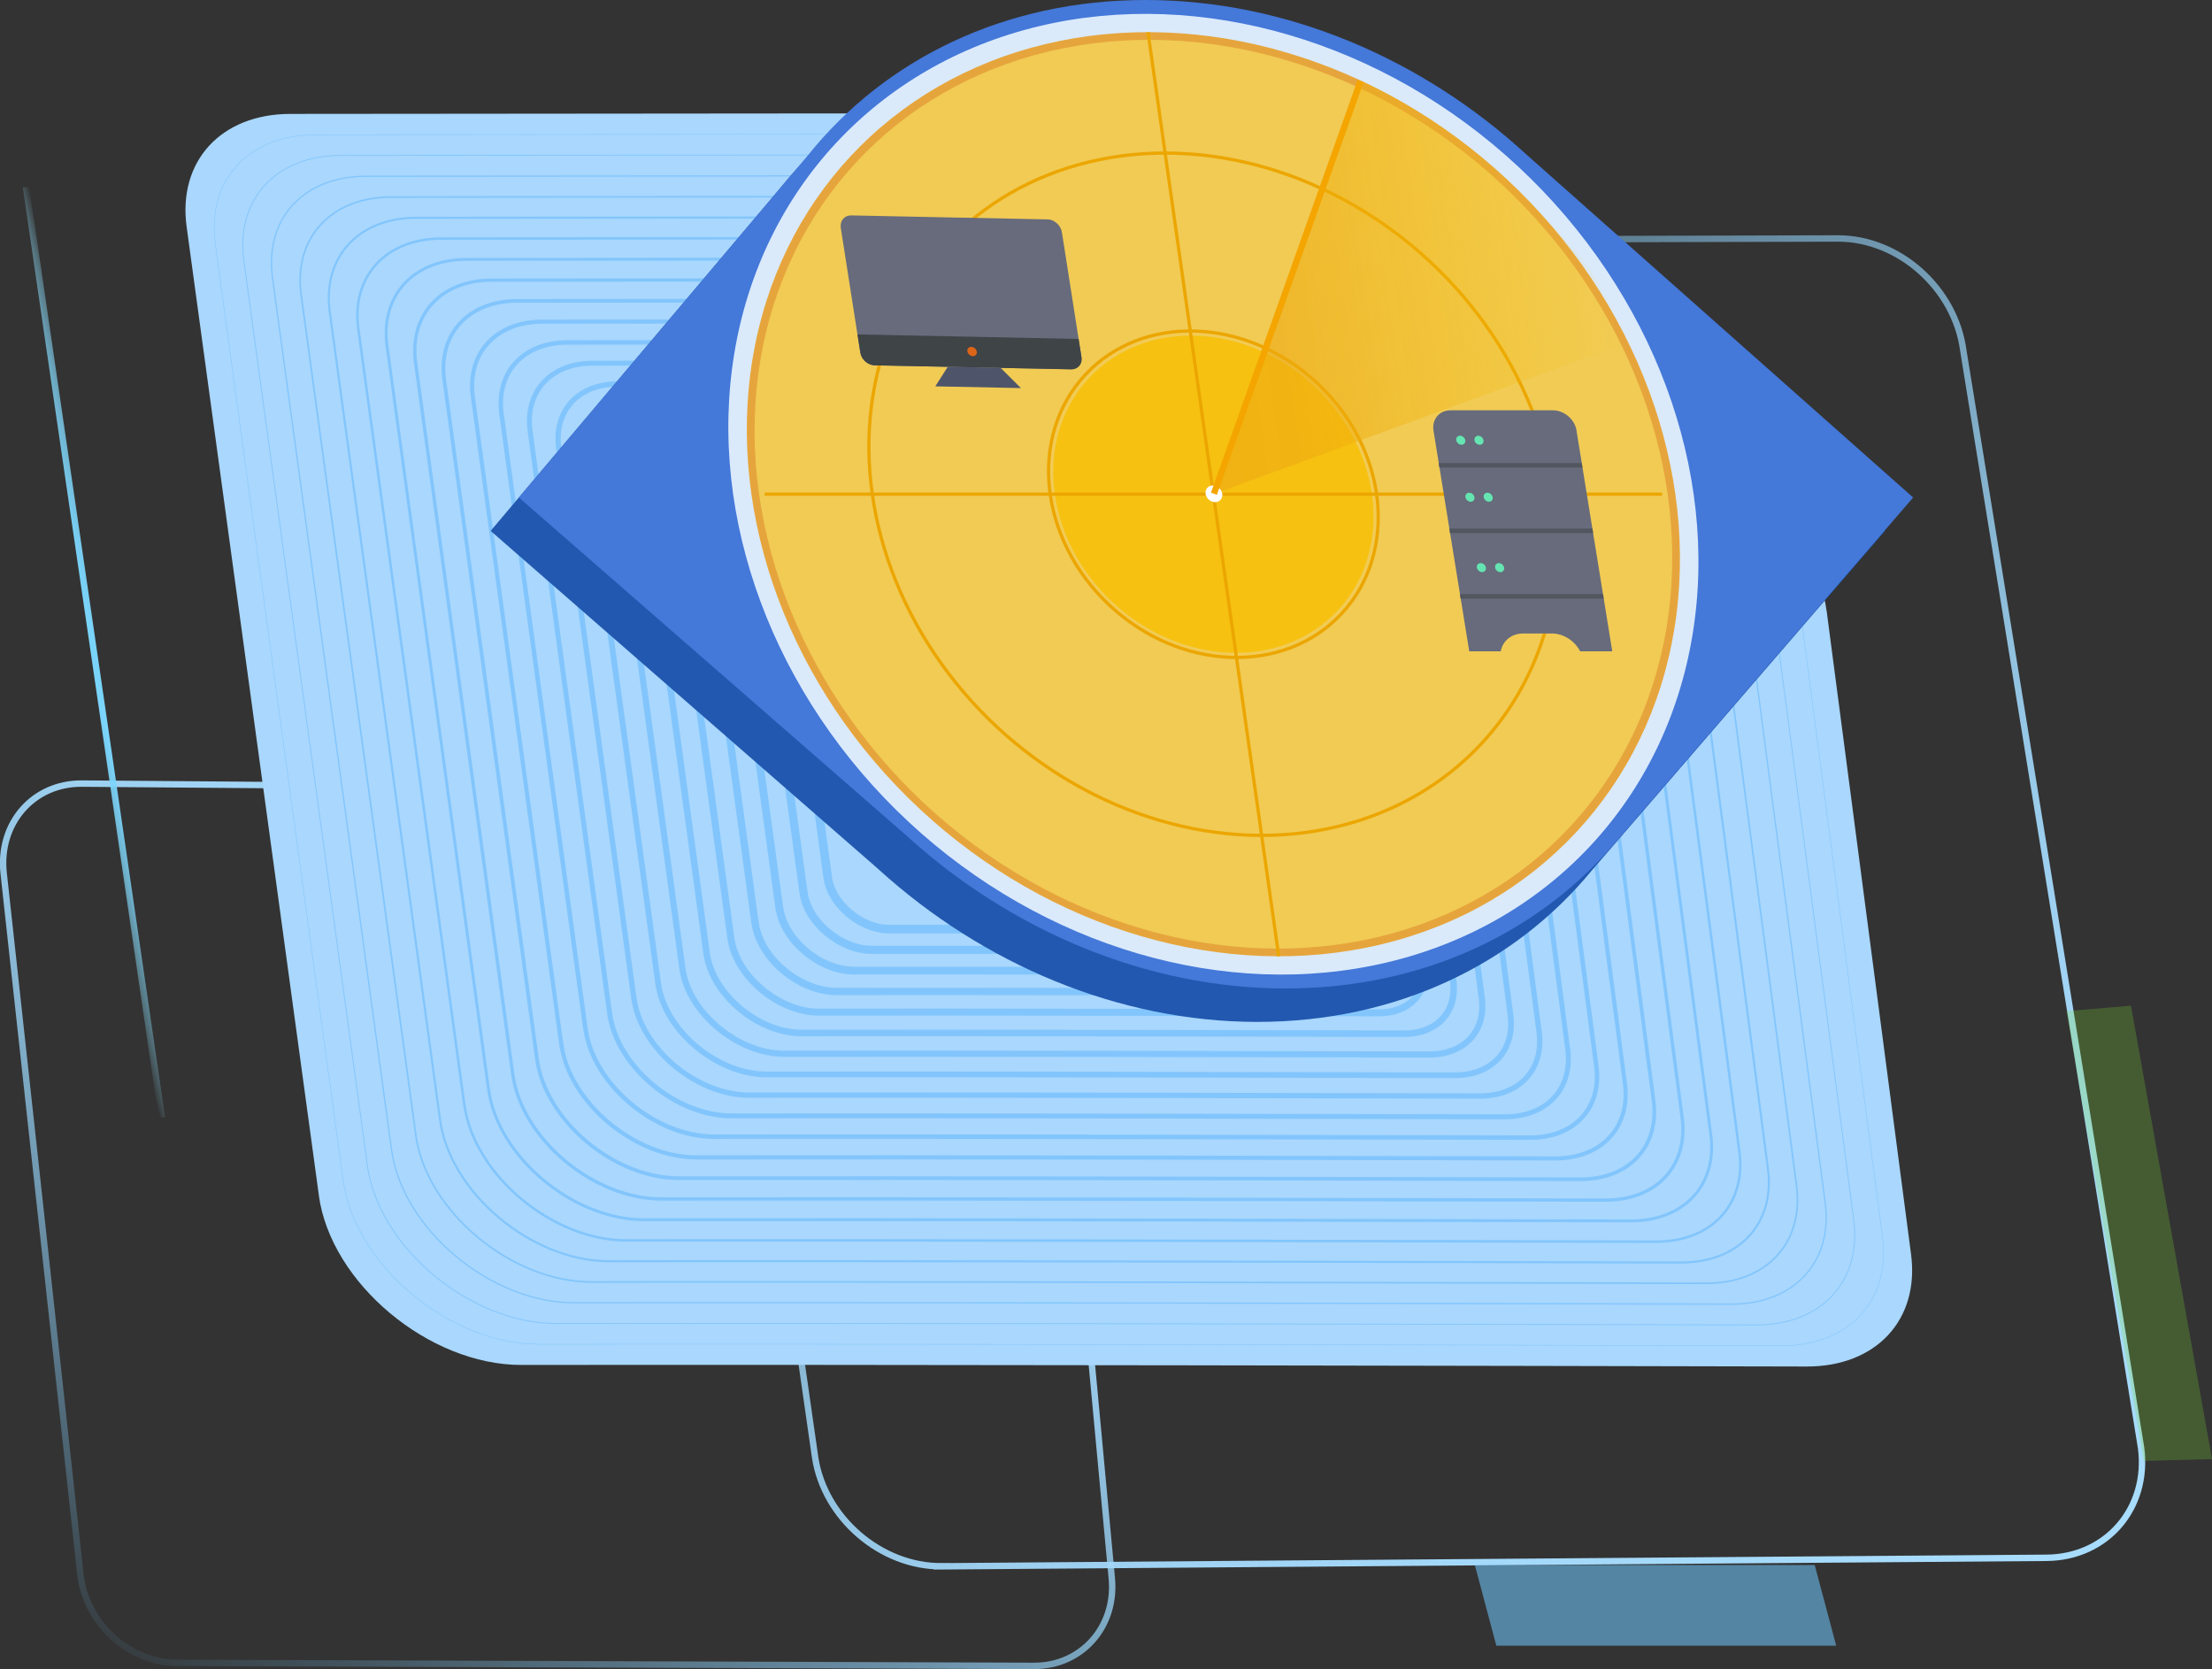 <?xml version="1.0" encoding="UTF-8"?>
<svg id="Layer_2" data-name="Layer 2" xmlns="http://www.w3.org/2000/svg" xmlns:xlink="http://www.w3.org/1999/xlink" viewBox="0 0 410.8 309.92">
  <rect x="0" y="0" width="410.8" height="309.92" fill="#333333" stroke="none"/>
  <defs>
    <style>
      .cls-1 {
        stroke: url(#linear-gradient-2);
      }

      .cls-1, .cls-2, .cls-3, .cls-4, .cls-5, .cls-6, .cls-7, .cls-8, .cls-9, .cls-10, .cls-11, .cls-12, .cls-13, .cls-14, .cls-15, .cls-16, .cls-17, .cls-18, .cls-19, .cls-20, .cls-21, .cls-22, .cls-23, .cls-24, .cls-25, .cls-26, .cls-27 {
        stroke-miterlimit: 10;
      }

      .cls-1, .cls-2, .cls-10 {
        stroke-width: 1.19px;
      }

      .cls-1, .cls-2, .cls-10, .cls-11, .cls-16, .cls-18, .cls-20 {
        fill: none;
      }

      .cls-2 {
        stroke: url(#linear-gradient-3);
      }

      .cls-3 {
        stroke-width: 1.14px;
      }

      .cls-3, .cls-4, .cls-5, .cls-6, .cls-7, .cls-8, .cls-28, .cls-9, .cls-12, .cls-13, .cls-14, .cls-15, .cls-17, .cls-19, .cls-21, .cls-22, .cls-23, .cls-24, .cls-25, .cls-26, .cls-27 {
        fill: #a9d7fd;
      }

      .cls-3, .cls-4, .cls-5, .cls-6, .cls-7, .cls-8, .cls-9, .cls-12, .cls-13, .cls-14, .cls-15, .cls-16, .cls-17, .cls-19, .cls-21, .cls-22, .cls-23, .cls-24, .cls-25, .cls-26, .cls-27 {
        stroke: #82c5fc;
      }

      .cls-4 {
        stroke-width: 1.21px;
      }

      .cls-5 {
        stroke-width: 1.29px;
      }

      .cls-6 {
        stroke-width: .61px;
      }

      .cls-7 {
        stroke-width: .15px;
      }

      .cls-8 {
        stroke-width: .3px;
      }

      .cls-29 {
        fill: #65e5b1;
      }

      .cls-30 {
        fill: #676b7c;
      }

      .cls-31 {
        fill: #f1cb54;
      }

      .cls-32 {
        fill: #f6c111;
      }

      .cls-33 {
        fill: #fff;
      }

      .cls-34 {
        fill: #dd6518;
      }

      .cls-35 {
        fill: #daeafb;
      }

      .cls-36 {
        fill: #2258af;
      }

      .cls-37 {
        fill: #4478d9;
      }

      .cls-38 {
        fill: #3f4447;
      }

      .cls-39 {
        fill: #51565f;
      }

      .cls-40 {
        fill: #4e556b;
      }

      .cls-9 {
        stroke-width: .53px;
      }

      .cls-10 {
        stroke: url(#linear-gradient);
      }

      .cls-11 {
        stroke: #f4a500;
        stroke-width: 1.17px;
      }

      .cls-12 {
        stroke-width: .98px;
      }

      .cls-13 {
        stroke-width: .91px;
      }

      .cls-14 {
        stroke-width: .23px;
      }

      .cls-15 {
        stroke-width: .45px;
      }

      .cls-16 {
        stroke-width: 1.59px;
      }

      .cls-17 {
        stroke-width: .83px;
      }

      .cls-18 {
        stroke-width: .59px;
      }

      .cls-18, .cls-20 {
        stroke: #eca600;
      }

      .cls-19 {
        stroke-width: 1.51px;
      }

      .cls-20 {
        stroke-width: .6px;
      }

      .cls-21 {
        stroke-width: .38px;
      }

      .cls-22 {
        stroke-width: .08px;
      }

      .cls-23 {
        stroke-width: 1.06px;
      }

      .cls-24 {
        stroke-width: 1.36px;
      }

      .cls-41 {
        fill: url(#linear-gradient-4);
        opacity: .59;
      }

      .cls-25 {
        stroke-width: .68px;
      }

      .cls-26 {
        stroke-width: .76px;
      }

      .cls-42 {
        fill: #70c6fc;
        opacity: .56;
      }

      .cls-43 {
        fill: #ea9000;
        opacity: .76;
      }

      .cls-27 {
        stroke-width: 1.44px;
      }

      .cls-44 {
        fill: #7cdb34;
        opacity: .25;
      }
    </style>
    <linearGradient id="linear-gradient" x1="-5275.4" y1="84.91" x2="-5154.98" y2="293.49" gradientTransform="translate(-5179.29 -27.09) rotate(-179.29) scale(1 -1) skewX(-15.44)" gradientUnits="userSpaceOnUse">
      <stop offset="0" stop-color="#96e7fd" stop-opacity="0"/>
      <stop offset="0" stop-color="#97e6fd" stop-opacity=".09"/>
      <stop offset="0" stop-color="#9be3fd" stop-opacity=".3"/>
      <stop offset="0" stop-color="#9ee1fd" stop-opacity=".49"/>
      <stop offset="0" stop-color="#a0dffd" stop-opacity=".64"/>
      <stop offset="0" stop-color="#a3defd" stop-opacity=".77"/>
      <stop offset="0" stop-color="#a4ddfd" stop-opacity=".87"/>
      <stop offset="0" stop-color="#a6dcfd" stop-opacity=".94"/>
      <stop offset="0" stop-color="#a6dcfd" stop-opacity=".99"/>
      <stop offset="0" stop-color="#a7dcfd"/>
      <stop offset=".17" stop-color="#a6dbfc" stop-opacity=".99"/>
      <stop offset=".31" stop-color="#a3d8fa" stop-opacity=".95"/>
      <stop offset=".42" stop-color="#9ed4f6" stop-opacity=".89"/>
      <stop offset=".53" stop-color="#96cff1" stop-opacity=".79"/>
      <stop offset=".64" stop-color="#8dc7ea" stop-opacity=".68"/>
      <stop offset=".74" stop-color="#82bee2" stop-opacity=".53"/>
      <stop offset=".84" stop-color="#75b3d8" stop-opacity=".36"/>
      <stop offset=".93" stop-color="#65a7cd" stop-opacity=".17"/>
      <stop offset="1" stop-color="#599dc4" stop-opacity="0"/>
    </linearGradient>
    <linearGradient id="linear-gradient-2" x1="-5502.35" y1="300.09" x2="-5349.85" y2="35.96" gradientTransform="translate(-5214.34) rotate(-180) scale(1 -1) skewX(-15.5)" xlink:href="#linear-gradient"/>
    <linearGradient id="linear-gradient-3" x1="-5210.13" y1="121.12" x2="-5186.28" y2="121.12" gradientTransform="translate(-5214.34) rotate(-180) scale(1 -1) skewX(-15.5)" gradientUnits="userSpaceOnUse">
      <stop offset="0" stop-color="#99e1f7" stop-opacity="0"/>
      <stop offset=".04" stop-color="#94dff7" stop-opacity=".16"/>
      <stop offset=".09" stop-color="#8edcf8" stop-opacity=".36"/>
      <stop offset=".15" stop-color="#89daf9" stop-opacity=".53"/>
      <stop offset=".2" stop-color="#84d8fa" stop-opacity=".67"/>
      <stop offset=".26" stop-color="#81d7fa" stop-opacity=".79"/>
      <stop offset=".33" stop-color="#7ed6fb" stop-opacity=".88"/>
      <stop offset=".39" stop-color="#7cd5fb" stop-opacity=".95"/>
      <stop offset=".47" stop-color="#7bd5fb" stop-opacity=".99"/>
      <stop offset=".57" stop-color="#7bd5fc"/>
      <stop offset=".6" stop-color="#7bd5fc" stop-opacity=".97"/>
      <stop offset=".66" stop-color="#7dd6fc" stop-opacity=".89"/>
      <stop offset=".73" stop-color="#81d9fc" stop-opacity=".76"/>
      <stop offset=".8" stop-color="#86dcfc" stop-opacity=".57"/>
      <stop offset=".89" stop-color="#8de1fc" stop-opacity=".33"/>
      <stop offset=".98" stop-color="#94e6fc" stop-opacity=".05"/>
      <stop offset=".99" stop-color="#96e7fd" stop-opacity="0"/>
    </linearGradient>
    <linearGradient id="linear-gradient-4" x1="373.25" y1="53.42" x2="453.95" y2="53.42" gradientTransform="translate(-160.9) skewX(8.05)" gradientUnits="userSpaceOnUse">
      <stop offset="0" stop-color="#eeaa15"/>
      <stop offset=".21" stop-color="#ea1" stop-opacity=".99"/>
      <stop offset=".35" stop-color="#efae0e" stop-opacity=".83"/>
      <stop offset=".68" stop-color="#f3b807" stop-opacity=".43"/>
      <stop offset="1" stop-color="#f7c400" stop-opacity="0"/>
      <stop offset="1" stop-color="#f7c400" stop-opacity="0"/>
      <stop offset="1" stop-color="#f7c400" stop-opacity=".21"/>
      <stop offset="1" stop-color="#f7c400" stop-opacity=".4"/>
      <stop offset="1" stop-color="#f7c400" stop-opacity=".56"/>
      <stop offset="1" stop-color="#f7c400" stop-opacity=".7"/>
      <stop offset="1" stop-color="#f7c400" stop-opacity=".81"/>
      <stop offset="1" stop-color="#f7c400" stop-opacity=".89"/>
      <stop offset="1" stop-color="#f7c400" stop-opacity=".95"/>
      <stop offset="1" stop-color="#f7c400" stop-opacity=".99"/>
      <stop offset="1" stop-color="#f7c400"/>
    </linearGradient>
  </defs>
  <g id="Layer_1-2" data-name="Layer 1">
    <g>
      <g>
        <g>
          <g>
            <g>
              <path class="cls-10" d="m32.87,308.77l159.15.56c8.83.03,15.3-7.23,14.46-16.23l-12.09-129.51c-.86-9.21-8.81-16.75-17.77-16.82l-161.41-1.27c-9.04-.07-15.54,7.39-14.53,16.65l14.25,130.19c.99,9.05,9.02,16.4,17.93,16.43Z"/>
              <path class="cls-1" d="m174.89,290.84l205.19-1.58c11.15-.09,19.01-9.21,17.55-20.4l-33.01-203.74c-1.51-11.53-11.93-20.86-23.29-20.84l-201.7.54c-11.49.03-19.38,9.47-17.62,21.07l29.37,204.73c1.71,11.26,12.24,20.3,23.52,20.21Z"/>
              <line class="cls-2" x1="30.06" y1="207.52" x2="4.83" y2="34.72"/>
            </g>
            <g>
              <path class="cls-28" d="m59.22,221.97L34.66,42.11c-1.66-12.19,6.39-20.95,19.27-20.96l171.77-.15c16.78-.01,34.64,14.53,37.47,30.51l2.67,15.08c1.43,8.1,10.48,15.46,18.97,15.45h16.81c17.26-.03,35.5,15.3,37.64,31.6l15.65,119.27c1.6,12.16-6.49,20.86-19.37,20.83-51.18-.12-178.03-.38-238.69-.29-17.2.03-35.42-15.21-37.64-31.49Z"/>
              <path class="cls-22" d="m63.72,219.16L39.98,45.27c-1.61-11.79,6.18-20.25,18.63-20.26l166.07-.14c16.22-.01,33.49,14.04,36.23,29.5l2.58,14.57c1.39,7.83,10.13,14.95,18.34,14.94h16.26c16.68-.03,34.32,14.79,36.39,30.55l15.13,115.31c1.54,11.76-6.27,20.17-18.73,20.14-49.48-.11-172.12-.37-230.77-.28-16.63.03-34.24-14.71-36.39-30.45Z"/>
              <path class="cls-7" d="m68.22,216.35L45.29,48.43c-1.55-11.38,5.96-19.56,17.99-19.57l160.36-.14c15.67-.01,32.34,13.56,34.98,28.49l2.49,14.07c1.34,7.56,9.78,14.43,17.71,14.43h15.7c16.11-.03,33.14,14.28,35.14,29.51l14.61,111.35c1.49,11.35-6.06,19.48-18.09,19.45-47.78-.11-166.21-.36-222.84-.27-16.06.03-33.06-14.2-35.14-29.4Z"/>
              <path class="cls-14" d="m72.72,213.54L50.61,51.6c-1.5-10.98,5.75-18.86,17.35-18.87l154.66-.13c15.11-.01,31.19,13.08,33.74,27.47l2.41,13.57c1.29,7.29,9.43,13.92,17.08,13.91h15.14c15.54-.03,31.97,13.77,33.89,28.46l14.09,107.39c1.44,10.95-5.84,18.78-17.44,18.76-46.08-.11-160.3-.35-214.92-.26-15.49.03-31.89-13.7-33.89-28.36Z"/>
              <path class="cls-8" d="m77.22,210.73L55.93,54.76c-1.44-10.57,5.54-18.16,16.71-18.17l148.96-.13c14.55-.01,30.04,12.6,32.49,26.46l2.32,13.07c1.24,7.02,9.09,13.41,16.45,13.4h14.58c14.96-.03,30.79,13.27,32.64,27.41l13.57,103.43c1.38,10.55-5.63,18.09-16.8,18.06-44.38-.1-154.39-.33-207-.25-14.92.02-30.71-13.19-32.64-27.31Z"/>
              <path class="cls-21" d="m81.72,207.92L61.24,57.92c-1.39-10.17,5.33-17.47,16.07-17.48l143.26-.12c14-.01,28.89,12.11,31.25,25.45l2.23,12.57c1.2,6.75,8.74,12.89,15.83,12.89h14.02c14.39-.02,29.61,12.76,31.39,26.36l13.05,99.47c1.33,10.14-5.41,17.4-16.16,17.37-42.68-.1-148.48-.32-199.07-.24-14.35.02-29.54-12.69-31.39-26.26Z"/>
              <path class="cls-15" d="m86.22,205.11l-19.67-144.03c-1.33-9.76,5.12-16.77,15.44-16.78l137.55-.12c13.44-.01,27.74,11.63,30.01,24.44l2.14,12.07c1.15,6.48,8.39,12.38,15.2,12.37h13.47c13.82-.02,28.43,12.25,30.14,25.31l12.53,95.51c1.28,9.74-5.2,16.71-15.51,16.68-40.99-.09-142.57-.31-191.15-.23-13.78.02-28.36-12.18-30.14-25.22Z"/>
              <path class="cls-9" d="m90.73,202.31l-18.85-138.06c-1.28-9.36,4.9-16.08,14.8-16.09l131.85-.11c12.88-.01,26.59,11.15,28.76,23.42l2.05,11.57c1.1,6.21,8.04,11.87,14.57,11.86h12.91c13.25-.02,27.25,11.74,28.89,24.26l12.01,91.55c1.23,9.34-4.98,16.01-14.87,15.99-39.29-.09-136.66-.29-183.22-.22-13.21.02-27.19-11.68-28.89-24.17Z"/>
              <path class="cls-6" d="m95.23,199.5l-18.04-132.09c-1.22-8.95,4.69-15.38,14.16-15.39l126.15-.11c12.32-.01,25.44,10.67,27.52,22.41l1.96,11.07c1.05,5.95,7.69,11.35,13.94,11.35h12.35c12.67-.02,26.07,11.23,27.64,23.21l11.49,87.59c1.17,8.93-4.77,15.32-14.23,15.3-37.59-.09-130.75-.28-175.3-.21-12.63.02-26.01-11.17-27.64-23.13Z"/>
              <path class="cls-25" d="m99.73,196.69l-17.22-126.12c-1.17-8.55,4.48-14.69,13.52-14.7l120.45-.1c11.77-.01,24.29,10.19,26.28,21.4l1.87,10.57c1.01,5.68,7.35,10.84,13.31,10.83h11.79c12.1-.02,24.89,10.73,26.39,22.16l10.97,83.63c1.12,8.53-4.55,14.63-13.59,14.61-35.89-.08-124.84-.27-167.38-.2-12.06.02-24.83-10.67-26.39-22.08Z"/>
              <path class="cls-26" d="m104.23,193.88l-16.41-120.15c-1.11-8.14,4.27-13.99,12.88-14l114.75-.1c11.21,0,23.14,9.7,25.03,20.38l1.78,10.07c.96,5.41,7,10.33,12.68,10.32h11.23c11.53-.02,23.72,10.22,25.15,21.11l10.45,79.67c1.07,8.12-4.34,13.94-12.94,13.92-34.19-.08-118.93-.26-159.45-.19-11.49.02-23.66-10.16-25.14-21.04Z"/>
              <path class="cls-17" d="m108.73,191.07l-15.59-114.18c-1.06-7.74,4.06-13.3,12.24-13.3l109.04-.09c10.65,0,21.99,9.22,23.79,19.37l1.7,9.57c.91,5.14,6.65,9.81,12.05,9.81h10.67c10.95-.02,22.54,9.71,23.9,20.06l9.94,75.71c1.01,7.72-4.12,13.24-12.3,13.22-32.49-.07-113.02-.24-151.53-.18-10.92.02-22.48-9.66-23.89-19.99Z"/>
              <path class="cls-13" d="m113.23,188.26l-14.78-108.21c-1-7.33,3.84-12.6,11.6-12.61l103.34-.09c10.1,0,20.84,8.74,22.54,18.36l1.61,9.07c.86,4.87,6.3,9.3,11.42,9.3h10.12c10.38-.02,21.36,9.2,22.65,19.01l9.42,71.75c.96,7.32-3.9,12.55-11.66,12.53-30.79-.07-107.11-.23-143.6-.17-10.35.02-21.31-9.15-22.65-18.95Z"/>
              <path class="cls-12" d="m117.73,185.45l-13.96-102.24c-.95-6.93,3.63-11.91,10.96-11.91l97.64-.08c9.54,0,19.69,8.26,21.3,17.34l1.52,8.57c.82,4.6,5.96,8.79,10.79,8.78h9.56c9.81-.02,20.18,8.7,21.4,17.96l8.9,67.8c.91,6.91-3.69,11.86-11.01,11.84-29.09-.07-101.2-.22-135.68-.16-9.78.02-20.13-8.65-21.4-17.9Z"/>
              <path class="cls-23" d="m122.23,182.65l-13.15-96.27c-.89-6.52,3.42-11.21,10.32-11.22l91.94-.08c8.98,0,18.54,7.77,20.06,16.33l1.43,8.07c.77,4.33,5.61,8.27,10.16,8.27h9c9.24-.02,19,8.19,20.15,16.92l8.38,63.84c.85,6.51-3.47,11.17-10.37,11.15-27.39-.06-95.29-.21-127.76-.15-9.21.01-18.96-8.14-20.15-16.86Z"/>
              <path class="cls-3" d="m126.73,179.84l-12.33-90.3c-.84-6.12,3.21-10.52,9.68-10.52l86.23-.08c8.42,0,17.39,7.29,18.81,15.32l1.34,7.57c.72,4.06,5.26,7.76,9.53,7.76h8.44c8.66-.01,17.82,7.68,18.9,15.87l7.86,59.88c.8,6.11-3.26,10.47-9.73,10.46-25.69-.06-89.38-.19-119.83-.14-8.64.01-17.78-7.64-18.9-15.81Z"/>
              <path class="cls-4" d="m131.23,177.03l-11.51-84.32c-.78-5.72,2.99-9.82,9.04-9.83l80.53-.07c7.87,0,16.24,6.81,17.57,14.31l1.25,7.07c.67,3.8,4.91,7.25,8.9,7.24h7.88c8.09-.01,16.64,7.17,17.65,14.82l7.34,55.92c.75,5.7-3.04,9.78-9.08,9.77-24-.06-83.47-.18-111.91-.13-8.07.01-16.6-7.13-17.65-14.76Z"/>
              <path class="cls-5" d="m135.73,174.22l-10.7-78.35c-.73-5.31,2.78-9.13,8.4-9.13l74.83-.07c7.31,0,15.09,6.33,16.32,13.29l1.16,6.57c.63,3.53,4.56,6.73,8.27,6.73h7.33c7.52-.01,15.47,6.66,16.4,13.77l6.82,51.96c.7,5.3-2.83,9.09-8.44,9.07-22.3-.05-77.56-.17-103.98-.12-7.49.01-15.43-6.63-16.4-13.72Z"/>
              <path class="cls-24" d="m140.23,171.41l-9.88-72.38c-.67-4.91,2.57-8.43,7.76-8.43l69.13-.06c6.75,0,13.94,5.85,15.08,12.28l1.08,6.07c.58,3.26,4.22,6.22,7.64,6.22h6.77c6.94-.01,14.29,6.16,15.15,12.72l6.3,48c.64,4.89-2.61,8.4-7.8,8.38-20.6-.05-71.65-.15-96.06-.11-6.92.01-14.25-6.12-15.15-12.67Z"/>
              <path class="cls-27" d="m144.73,168.6l-9.07-66.41c-.61-4.5,2.36-7.73,7.12-7.74l63.43-.06c6.2,0,12.79,5.36,13.84,11.27l.99,5.57c.53,2.99,3.87,5.71,7.01,5.71h6.21c6.37-.01,13.11,5.65,13.9,11.67l5.78,44.04c.59,4.49-2.4,7.7-7.15,7.69-18.9-.04-65.74-.14-88.14-.11-6.35.01-13.08-5.62-13.9-11.63Z"/>
              <path class="cls-19" d="m149.23,165.79l-8.25-60.44c-.56-4.1,2.15-7.04,6.48-7.04l57.72-.05c5.64,0,11.64,4.88,12.59,10.25l.9,5.07c.48,2.72,3.52,5.19,6.38,5.19h5.65c5.8,0,11.93,5.14,12.65,10.62l5.26,40.08c.54,4.09-2.18,7.01-6.51,7-17.2-.04-59.83-.13-80.21-.1-5.78,0-11.9-5.11-12.65-10.58Z"/>
              <path class="cls-16" d="m153.73,162.99l-7.44-54.47c-.5-3.69,1.93-6.34,5.84-6.35l52.02-.05c5.08,0,10.49,4.4,11.35,9.24l.81,4.57c.43,2.45,3.17,4.68,5.75,4.68h5.09c5.23,0,10.75,4.63,11.4,9.57l4.74,36.12c.48,3.68-1.97,6.32-5.87,6.31-15.5-.04-53.92-.12-72.29-.09-5.21,0-10.73-4.61-11.4-9.54Z"/>
            </g>
            <polygon class="cls-42" points="341.01 305.58 277.89 305.58 273.9 290.61 337.02 290.61 341.01 305.58"/>
          </g>
          <polygon class="cls-44" points="398.14 271.27 383.77 187.76 395.75 186.74 410.8 270.93 398.14 271.27"/>
        </g>
        <g>
          <path class="cls-36" d="m350.06,98.58l-54.6,63.24c-14.24,17.22-36.1,27.93-61.97,27.93s-51.05-10.84-70.23-28.24l-.23-.21-71.91-62.72,53.7-63.56.08-.1c14.23-17.69,36.35-28.72,62.61-28.72s51.52,11.03,70.75,28.72l71.79,63.66Z"/>
          <path class="cls-37" d="m355.3,92.38l-54.6,63.24c-14.24,17.22-36.1,27.93-61.97,27.93s-51.05-10.84-70.23-28.24l-.23-.21-71.91-62.72,53.7-63.56.08-.1C164.37,11.03,186.49,0,212.76,0s51.52,11.03,70.75,28.72l71.79,63.66Z"/>
          <g>
            <ellipse class="cls-35" cx="225.34" cy="91.76" rx="83.1" ry="95.73" transform="translate(4.59 194.07) rotate(-47.02)"/>
            <ellipse class="cls-43" cx="225.34" cy="91.76" rx="79.94" ry="92.08" transform="translate(4.59 194.07) rotate(-47.02)"/>
            <ellipse class="cls-31" cx="225.34" cy="91.76" rx="78.61" ry="90.55" transform="translate(4.59 194.07) rotate(-47.02)"/>
            <ellipse class="cls-20" cx="225.34" cy="91.76" rx="59.02" ry="67.99" transform="translate(4.59 194.07) rotate(-47.02)"/>
            <ellipse class="cls-32" cx="225.34" cy="91.76" rx="27.43" ry="31.6" transform="translate(4.59 194.07) rotate(-47.02)"/>
            <ellipse class="cls-20" cx="225.34" cy="91.76" rx="28.24" ry="32.53" transform="translate(4.59 194.07) rotate(-47.02)"/>
            <line class="cls-20" x1="237.48" y1="177.56" x2="213.2" y2="5.97"/>
            <line class="cls-18" x1="141.99" y1="91.76" x2="308.68" y2="91.76"/>
            <path class="cls-41" d="m225.34,91.76l27.62-76.68c12.23,5.73,23.39,13.94,32.67,24.03,9.27,10.09,11.94,12.08,16.45,24.56l-76.73,28.09Z"/>
            <ellipse class="cls-33" cx="225.44" cy="91.68" rx="1.44" ry="1.66" transform="translate(4.68 194.12) rotate(-47.02)"/>
            <line class="cls-11" x1="225.44" y1="91.68" x2="252.68" y2="15.06"/>
          </g>
        </g>
        <g>
          <path class="cls-30" d="m197.22,43.18l3.61,23.06c.19,1.23-.55,2.23-1.68,2.33-.08,0-.15,0-.23,0l-36.49-.74c-.08,0-.16,0-.24-.02-1.17-.15-2.23-1.18-2.43-2.41l-3.61-23.06c-.21-1.32.65-2.36,1.92-2.34l36.49.74c.19,0,.39.03.57.08.31.08.6.23.87.42.13.09.25.19.36.3.29.29.53.63.69,1.02.04.09.07.18.09.28.03.11.06.22.07.33Z"/>
          <path class="cls-38" d="m200.31,62.93l.54,3.43c.2,1.25-.67,2.24-1.93,2.22l-36.49-.74c-1.26-.03-2.45-1.06-2.64-2.31l-.54-3.43,41.07.84Z"/>
          <polygon class="cls-40" points="185.8 68.28 176.01 68.11 173.7 71.74 189.6 72.06 185.8 68.28"/>
          <ellipse class="cls-34" cx="180.53" cy="65.27" rx=".79" ry=".95" transform="translate(12.33 157.79) rotate(-48.69)"/>
        </g>
      </g>
      <g>
        <path id="Path_8359" data-name="Path 8359" class="cls-30" d="m292.78,79.95l6.64,40.99h-5.96c-1.03-1.98-3.12-3.31-5.22-3.31h-5.39c-2.1,0-3.77,1.32-4.15,3.31h-5.84l-6.64-40.99c-.33-2.08,1.08-3.76,3.16-3.76h19.03c2.08,0,4.04,1.68,4.38,3.76h0Z"/>
        <polygon id="Rectangle_2460" data-name="Rectangle 2460" class="cls-39" points="267.19 85.98 293.76 85.98 293.89 86.82 267.32 86.82 267.19 85.98"/>
        <polygon id="Rectangle_2461" data-name="Rectangle 2461" class="cls-39" points="269.16 98.14 295.73 98.14 295.86 98.99 269.29 98.99 269.16 98.14"/>
        <polygon id="Rectangle_2462" data-name="Rectangle 2462" class="cls-39" points="271.13 110.31 297.7 110.31 297.83 111.15 271.26 111.15 271.13 110.31"/>
        <g>
          <ellipse id="Ellipse_515" data-name="Ellipse 515" class="cls-29" cx="271.27" cy="81.73" rx=".77" ry=".91" transform="translate(27.28 225.72) rotate(-47.31)"/>
          <ellipse id="Ellipse_515-2" data-name="Ellipse 515" class="cls-29" cx="274.66" cy="81.73" rx=".77" ry=".91" transform="translate(28.37 228.22) rotate(-47.31)"/>
        </g>
        <g>
          <ellipse id="Ellipse_515-3" data-name="Ellipse 515" class="cls-29" cx="272.98" cy="92.31" rx=".77" ry=".91" transform="translate(20.05 230.39) rotate(-47.31)"/>
          <ellipse id="Ellipse_515-4" data-name="Ellipse 515" class="cls-29" cx="276.37" cy="92.31" rx=".77" ry=".91" transform="translate(21.14 232.88) rotate(-47.31)"/>
        </g>
        <g>
          <ellipse id="Ellipse_515-5" data-name="Ellipse 515" class="cls-29" cx="275.1" cy="105.38" rx=".77" ry=".91" transform="translate(11.13 236.15) rotate(-47.31)"/>
          <ellipse id="Ellipse_515-6" data-name="Ellipse 515" class="cls-29" cx="278.49" cy="105.38" rx=".77" ry=".91" transform="translate(12.22 238.65) rotate(-47.31)"/>
        </g>
      </g>
    </g>
  </g>
</svg>